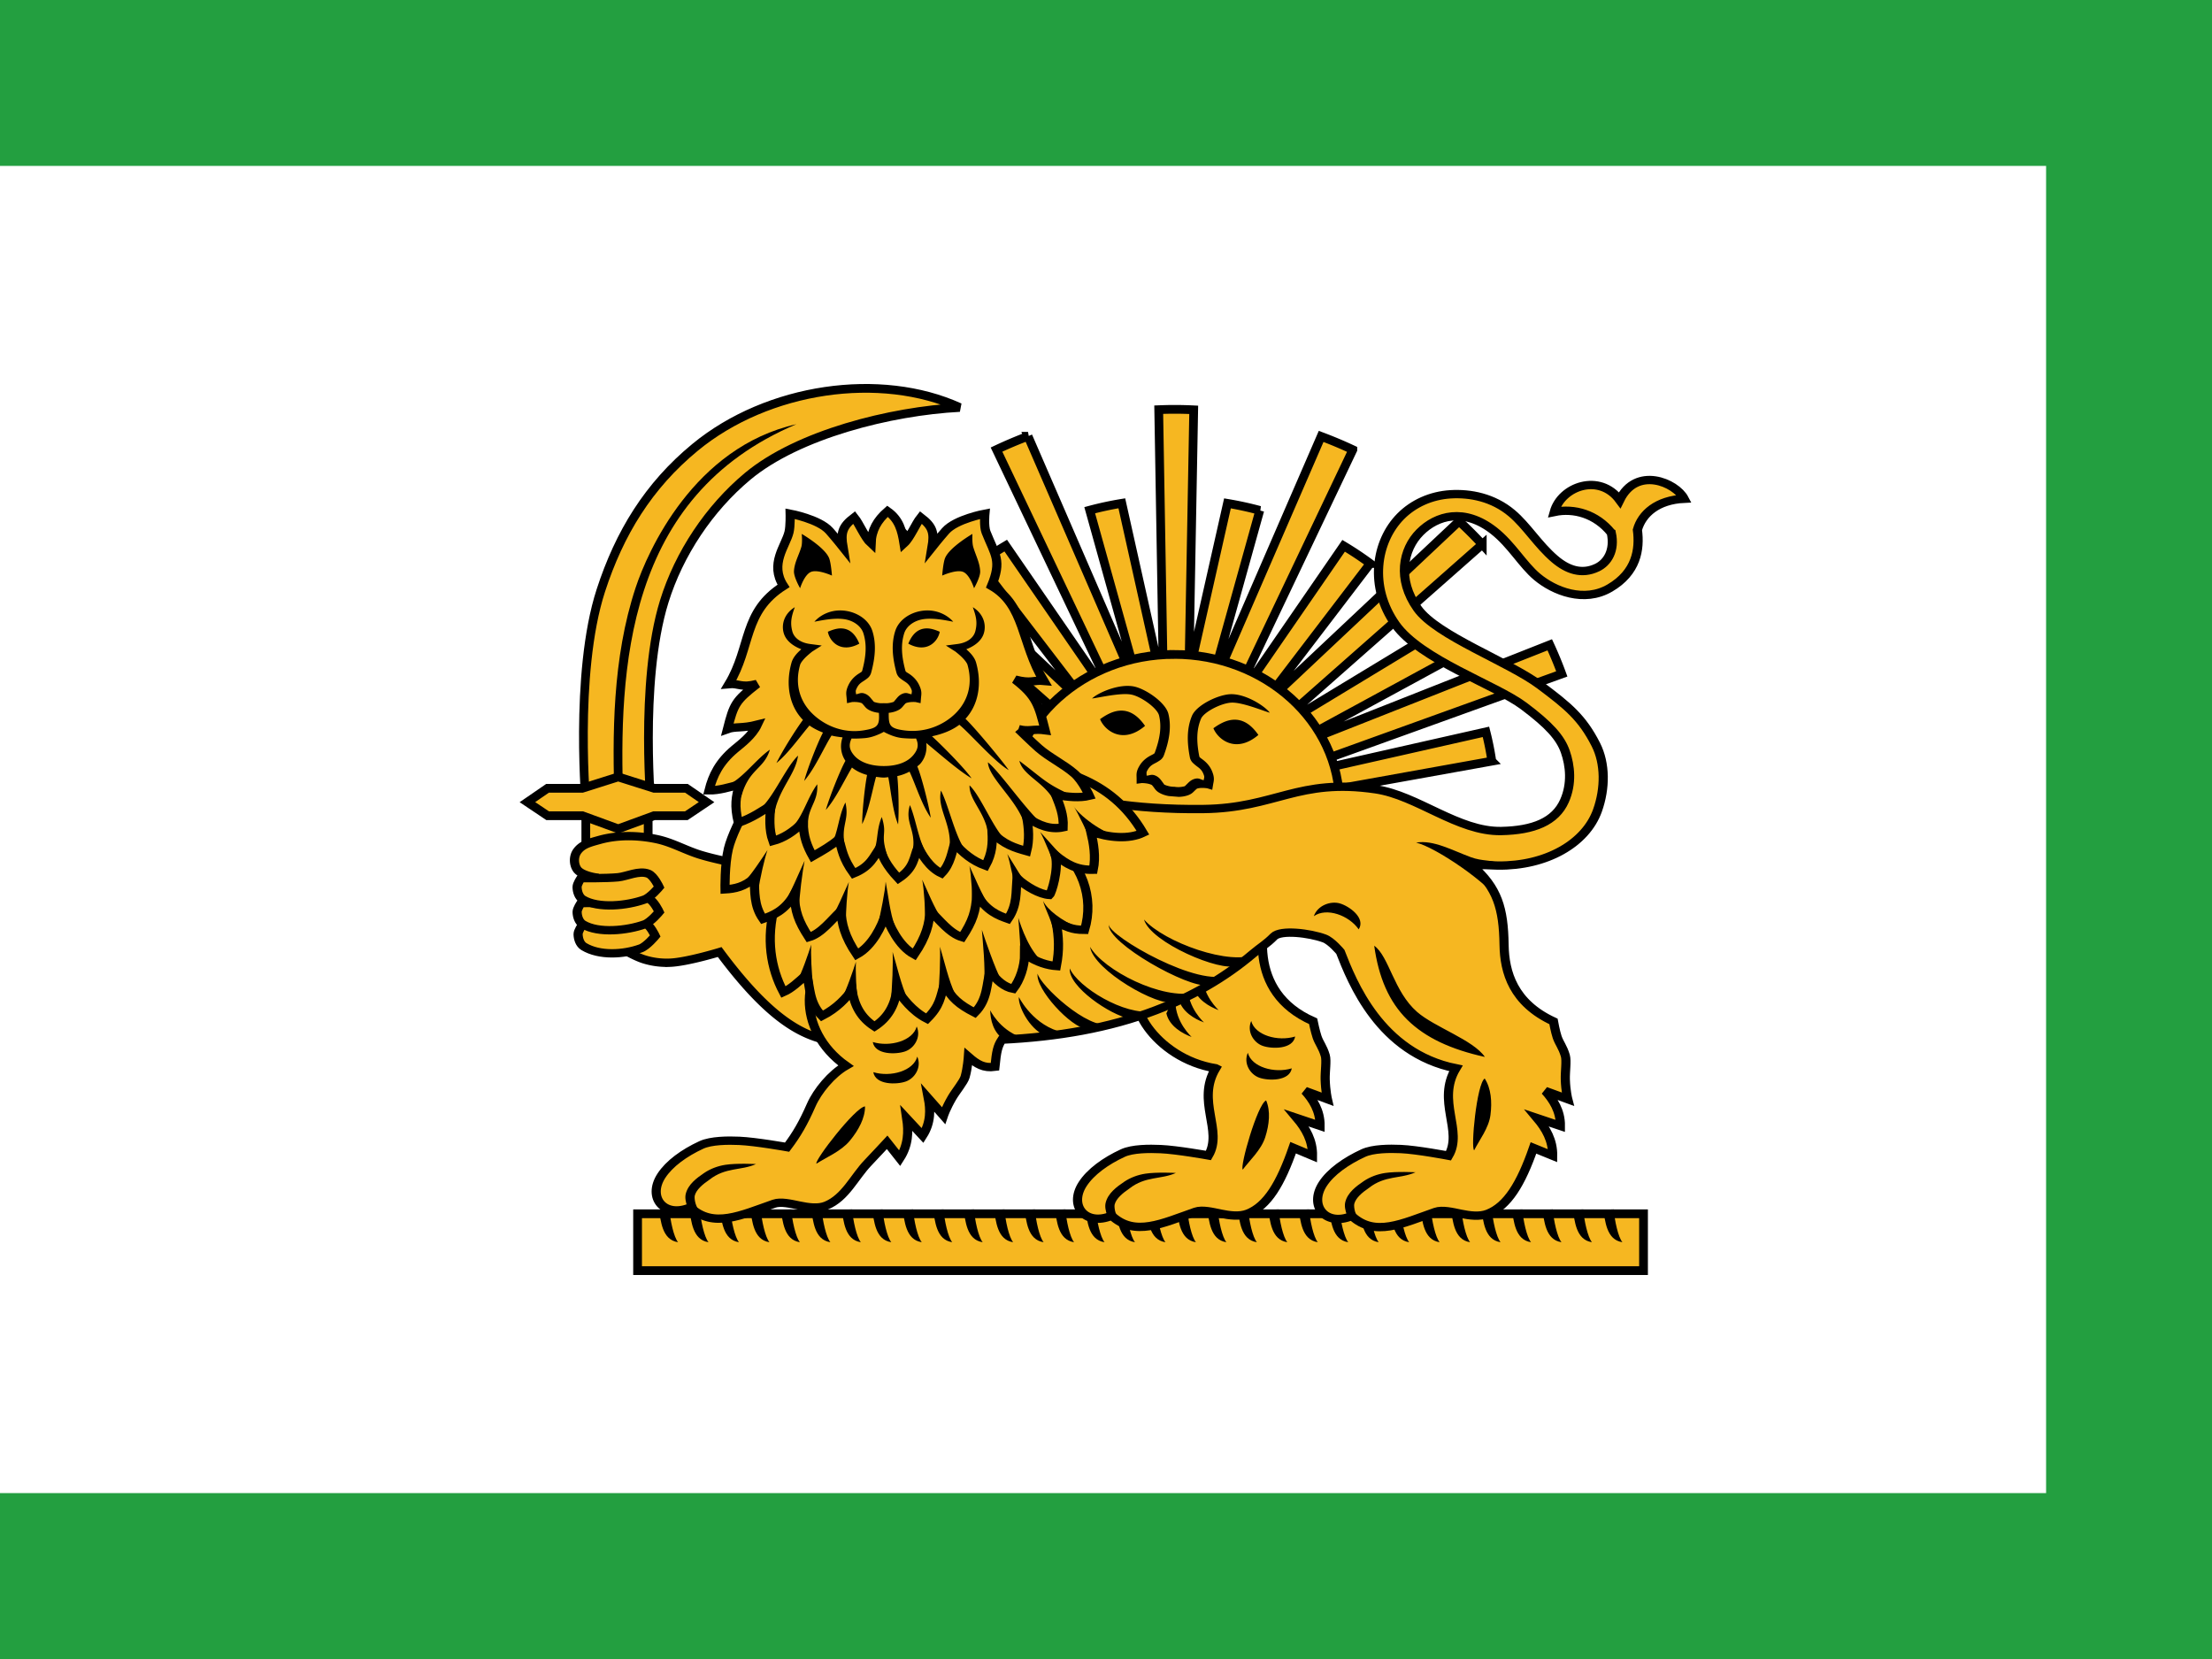 <svg height="450" width="600" xmlns="http://www.w3.org/2000/svg"><path d="M0 0h600v450H0z" fill="#239f40"/><path d="M0 45h555v360H0z" fill="#fff"/><path d="M172.943 344.654h272.859v-15.42H172.943z" fill="#f6b721" stroke="#000" stroke-width="2.373"/><path d="M181.576 328.047c.199 2.912 1.195 7.563 2.348 8.897-4.438-.644-4.658-5.982-5.212-8.793zm8.263 0c.199 2.912 1.195 7.563 2.347 8.897-4.437-.644-4.657-5.982-5.211-8.793zm8.263 0c.199 2.912 1.195 7.563 2.347 8.897-4.437-.644-4.657-5.982-5.211-8.793zm8.263 0c.199 2.912 1.195 7.563 2.347 8.897-4.437-.644-4.657-5.982-5.211-8.793zm8.263 0c.199 2.912 1.195 7.563 2.347 8.897-4.437-.644-4.657-5.982-5.211-8.793zm8.262 0c.2 2.912 1.196 7.563 2.348 8.897-4.437-.644-4.658-5.982-5.212-8.793zm8.263 0c.2 2.912 1.196 7.563 2.348 8.897-4.437-.644-4.658-5.982-5.212-8.793zm8.263 0c.2 2.912 1.196 7.563 2.348 8.897-4.438-.644-4.658-5.982-5.212-8.793zm8.263 0c.199 2.912 1.195 7.563 2.348 8.897-4.438-.644-4.658-5.982-5.212-8.793zm8.263 0c.199 2.912 1.195 7.563 2.347 8.897-4.437-.644-4.657-5.982-5.211-8.793zm8.263 0c.199 2.912 1.195 7.563 2.347 8.897-4.437-.644-4.657-5.982-5.211-8.793zm8.263 0c.199 2.912 1.195 7.563 2.347 8.897-4.437-.644-4.657-5.982-5.211-8.793zm8.263 0c.199 2.912 1.195 7.563 2.347 8.897-4.437-.644-4.657-5.982-5.211-8.793zm8.262 0c.2 2.912 1.196 7.563 2.348 8.897-4.437-.644-4.658-5.982-5.211-8.793zm8.263 0c.2 2.912 1.196 7.563 2.348 8.897-4.437-.644-4.658-5.982-5.212-8.793zm8.263 0c.2 2.912 1.196 7.563 2.348 8.897-4.438-.644-4.658-5.982-5.212-8.793zm8.263 0c.199 2.912 1.195 7.563 2.348 8.897-4.438-.644-4.658-5.982-5.212-8.793zm8.263 0c.199 2.912 1.195 7.563 2.347 8.897-4.437-.644-4.657-5.982-5.211-8.793zm8.263 0c.199 2.912 1.195 7.563 2.347 8.897-4.437-.644-4.657-5.982-5.211-8.793zm8.263 0c.199 2.912 1.195 7.563 2.347 8.897-4.437-.644-4.657-5.982-5.211-8.793zm8.263 0c.198 2.912 1.195 7.563 2.347 8.897-4.437-.644-4.657-5.982-5.211-8.793zm8.262 0c.2 2.912 1.196 7.563 2.348 8.897-4.437-.644-4.658-5.982-5.212-8.793zm8.263 0c.2 2.912 1.196 7.563 2.348 8.897-4.438-.644-4.658-5.982-5.212-8.793zm8.263 0c.2 2.912 1.196 7.563 2.348 8.897-4.438-.644-4.658-5.982-5.212-8.793zm8.263 0c.199 2.912 1.195 7.563 2.348 8.897-4.438-.644-4.658-5.982-5.212-8.793zm8.263 0c.199 2.912 1.195 7.563 2.347 8.897-4.437-.644-4.657-5.982-5.211-8.793zm8.263 0c.199 2.912 1.195 7.563 2.347 8.897-4.437-.644-4.657-5.982-5.211-8.793zm8.263 0c.199 2.912 1.195 7.563 2.347 8.897-4.437-.644-4.657-5.982-5.211-8.793zm8.263 0c.199 2.912 1.195 7.563 2.347 8.897-4.437-.644-4.657-5.982-5.211-8.793zm8.262 0c.2 2.912 1.196 7.563 2.348 8.897-4.437-.644-4.658-5.982-5.211-8.793zm8.263 0c.2 2.912 1.196 7.563 2.348 8.897-4.437-.644-4.658-5.982-5.212-8.793zm8.263 0c.2 2.912 1.196 7.563 2.348 8.897-4.438-.644-4.658-5.982-5.212-8.793z"/><path d="M159.039 219.665s-3.41-36.872 3.933-59.484c5.067-15.605 12.899-28.406 25.563-38.837 19.78-16.292 50.336-20.596 71.775-10.816-18.777.984-43.904 7.32-57.518 18.681-10.434 8.707-18.584 20.943-22.614 33.921-6.853 22.069-3.441 57.518-3.441 57.518z" fill="#f6b721" stroke="#000" stroke-width="2.366"/><path d="M172.42 159.379c-6.34 19.13-6.342 40.236-5.709 58.363l2.354-.093c-.63-18.052-.482-38.855 5.616-57.529 6.098-18.674 18.045-35.209 41.349-45.056-27.816 6.257-40.342 34.452-43.61 44.315z"/><g fill="#f6b721" stroke="#000"><path d="M158.9 216.308h16.916v37.931H158.9z" stroke-width="2.368"/><g stroke-width=".7"><path d="M284.09 342.618c-2.868-.88-5.478.458-11.216-8.028 0 0-2.508.843-3.813.897a5.348 5.348 0 0 1-2.018-.299c-1.179-.424-3.215-1.943-3.215-1.943l-.523-4.935s-1.037-.182-1.346-.672c-.266-.422-.269-1.076 0-1.496.384-.6.98-.744 1.72-.972 1.381-.424 2.926-.394 4.335-.074 1.25.283 2.222.945 3.44 1.345 3.748 1.232 11.662 2.019 11.662 2.019z" transform="matrix(3.544 0 0 3.229 -771.851 -822.153)"/><path d="M224.087 211.049s1.923.021 2.841-.075c.667-.07 1.228-.456 1.944-.15.426.183.822 1.122.822 1.122s-.645.859-1.121 1.046c-1.322.521-3.15.633-4.336-.15-.317-.208-.444-.666-.449-1.046-.003-.268.3-.747.3-.747z" transform="matrix(3.544 0 0 3.229 -636.297 -430.498)"/><path d="M224.013 209.18s1.922.021 2.84-.075c.668-.07 1.602-.606 2.318-.3.426.183.822 1.122.822 1.122s-.645.86-1.121 1.047c-1.322.52-3.524.782-4.71 0-.317-.21-.444-.667-.449-1.047-.003-.268.3-.747.3-.747z" transform="matrix(3.544 0 0 3.229 -636.297 -430.498)"/><path d="M262.258 328.385s1.922.022 2.84-.075c.668-.07 1.602-.605 2.318-.299.426.183.823 1.122.823 1.122s-.646.859-1.122 1.046c-1.321.521-3.524.782-4.71 0-.316-.209-.443-.667-.448-1.046-.003-.269.299-.748.299-.748z" transform="matrix(3.544 0 0 3.229 -771.851 -822.153)"/></g><g stroke-width="3.537"><path d="M177.392 221.266h8.77l5.495-3.687-5.47-3.76h-8.77l-9.733-3.08-9.734 3.08h-9.42l-5.47 3.76 5.495 3.687h9.42l9.709 3.552zM318.527 111.034c-1.41 0-2.82.038-4.226.092l1.298 76.082-11.306-50.69a89.514 89.514 0 0 0-8.711 1.872l14.475 51.932-31.211-71.986a115.68 115.68 0 0 0-8.544 3.614l34.436 72.412-31.934-46.372a89.29 89.29 0 0 0-7.247 4.8l30.544 39.867-54.62-51.376a111.095 111.095 0 0 0-6.301 6.32l58.27 51.413-46.223-28.004a81.626 81.626 0 0 0-4.578 6.913l54.898 29.858 2.112-3.318.983.908 4.54-4.151 2.225-1.409v.111l4.874-1.816v.093l4.207-1.001h4.207l4.319 1v-.092l4.874 1.816v-.11l2.224 1.408 4.541 4.151.982-.908 1.557 2.52-1.112.409 2.336 5.245 1.334 5.134 62.904-11.306a78.49 78.49 0 0 0-1.594-7.951l-61.644 13.919 82.217-29.636c-.983-2.692-2.07-5.32-3.262-7.895l-73.543 29.042 47.725-25.947a81.67 81.67 0 0 0-4.56-6.932l-46.149 27.95 58.215-51.358a110.977 110.977 0 0 0-6.283-6.283l-54.582 51.376 30.47-39.904a89.58 89.58 0 0 0-7.21-4.8l-28.802 41.813-.778-.408 32.082-67.464a115.952 115.952 0 0 0-8.6-3.614l-29.469 67.946-.444-.241 13.27-47.633a89.857 89.857 0 0 0-8.767-1.909l-10.471 46.428 1.316-71.8c-1.75-.084-3.506-.13-5.264-.13z" stroke-width="2.368"/><path d="M318.524 177.51c-24.538 0-44.728 18.133-44.728 40.744 0 22.612 20.171 40.852 44.728 40.852 24.556 0 44.841-18.222 44.841-40.852s-20.303-40.745-44.841-40.745z" stroke-width="2.368"/></g></g><g stroke-width=".7"><path d="M272.208 225.551c-1.505 2.755.583 5.216-.551 7.323 0 0-2.413-.475-3.664-.535-.87-.042-2.15-.043-2.893.334-1.325.671-2.47 1.584-3.071 2.602-1.096 1.856.242 3.572 2.222 2.66 1.77 1.788 3.856.644 6.41-.334.523-.2 1.292.016 1.933.16.67.15 1.43.268 2.062 0 1.506-.639 2.526-2.52 3.48-5.54l1.484.683c.016-1.29-.507-2.275-1.19-3.168l1.77.653c.01-1.284-.56-2.225-1.144-2.933l1.704.691s-.142-.668-.17-1.658c-.018-.642.122-1.582.007-2.008-.197-.735-.46-1.028-.628-1.565-.135-.43-.302-1.318-.302-1.318-5.13-2.467-4.024-8.28-3.082-10.742l-9.768 7.395c-1.974 1.41.737 6.482 5.391 7.3z" fill="#f6b721" stroke="#000" transform="matrix(3.544 0 0 3.229 -634.958 -438.531)"/><path d="M330.54 273.989c-2.43-.898-6.055-2.884-6.853-6.41l2.633-5.498c-1.15 6.203 3.013 10.739 4.22 11.908zm-3.975 3.342c-2.43-.898-6.055-2.883-6.852-6.41l2.632-5.497c-1.149 6.202 3.013 10.738 4.22 11.907zm-3.34 3.941c-2.43-.898-6.054-2.883-6.852-6.41l2.633-5.497c-1.15 6.202 3.013 10.738 4.22 11.907zm-4.265 36.886s-5.23-.28-8.307.202c-2.035.319-4.04 1.051-5.76 2.22-1.967 1.338-4.337 3.05-4.983 5.65-.287 1.154.056 2.327.332 3.23.276.902.553 1.614.553 1.614l2.326-.909s-.327-.57-.553-1.311c-.227-.74-.324-1.707-.222-2.12.402-1.617 2.15-3.089 3.987-4.338 4.376-3.447 8.613-2.414 12.627-4.238zm18.142-.912c1.844-2.482 4.99-5.319 6.088-8.767 1.099-3.448 1.485-7.074.246-10.003-2.369 1.024-7.206 18.09-6.334 18.77zm13.292-27.457c-.615 3.514-6.346 3.413-8.829 2.526-2.483-.887-4.337-3.911-3.091-6.745.987 3.867 7.196 5.656 11.92 4.219zm.918-8.634c-.615 3.513-6.346 3.413-8.83 2.526-2.482-.887-4.337-3.912-3.091-6.746.987 3.868 7.197 5.657 11.92 4.22z"/><path d="M340.736 301.86c.299 1.489-.298 2.512-1.08 2.921-1.175.616-2.267.202-3.25-.719-1.277-1.196-2.141-2.79-3.281-3.843-1.445-1.336-3.187-1.693-4.687-1.594-1.501.1-2.846.777-3.813 1.844-1.933 2.133-2.43 5.95-.406 9.09 1.906 2.958 7.638 5.058 9.812 6.845 1.953 1.605 2.814 2.665 3.188 3.846s.519 2.68-.063 4.125c-.699 1.737-2.363 2.484-4.846 2.537-3.3.07-6.412-2.99-9.598-3.504-5.964-.961-7.658 1.585-13.2 1.656-10.976.143-15.456-3.5-15.456-3.5l-11.9 15.123c-3.635 1.49-3.826 6.98 0 9.938-1.094.688-2.176 2.116-2.656 3.313-.603 1.505-1.097 2.44-1.844 3.53 0 0-2.405-.47-3.656-.53-.87-.042-2.162-.033-2.906.343-1.325.671-2.461 1.576-3.063 2.594-1.096 1.856.24 3.567 2.219 2.656 1.77 1.787 3.852.665 6.406-.312.524-.2 1.297.012 1.938.156.67.15 1.437.285 2.062 0 1.472-.67 2.137-2.39 3.188-3.594.495-.568 1.469-1.719 1.469-1.719l.968 1.344c.653-1.114.684-2.23.532-3.344l1.218 1.438c.645-1.11.595-2.222.438-3.125l1.156 1.438s.191-.626.656-1.5c.302-.567.889-1.324 1-1.75.192-.737.25-1.688.25-1.688.668.638 1.175.97 2.032.844.122-1.335.21-1.74.53-2.281 4.249-.225 8.203-.97 11.782-2.47 2.703-1.131 5.21-2.68 7.438-4.75.58-.54 1.048-.825 1.593-1.437.536-.601 2.756-.296 3.875.156.54.22 1.219 1.125 1.219 1.125.897 2.51 3.014 8.498 8.844 9.782-1.505 2.754.572 5.237-.563 7.344 0 0-2.405-.502-3.656-.563-.87-.042-2.131-.033-2.875.344-1.324.67-2.492 1.575-3.094 2.594-1.096 1.856.24 3.598 2.219 2.687 1.77 1.787 3.852.634 6.406-.344.524-.2 1.297.012 1.938.156.67.151 1.43.269 2.062 0 1.506-.638 2.546-2.511 3.5-5.53l1.469.656c.016-1.292-.504-2.264-1.187-3.157l1.78.656c.012-1.284-.572-2.23-1.155-2.937l1.718.688s-.16-.667-.187-1.657c-.018-.641.114-1.574 0-2-.198-.735-.457-1.026-.625-1.562-.135-.43-.281-1.313-.281-1.313-3.071-1.556-3.75-4.12-3.782-6.437-.042-3.057-.504-4.79-2.437-6.64.676-.122 1.376-.024 1.968-.016 3.694.045 6.718-1.848 7.62-4.63.601-1.856.608-3.938-.124-5.527-1.05-2.277-2.159-3.26-4.277-5-2.387-1.962-7.9-4.149-9.375-6.437-1.58-2.45-1.12-4.963.188-6.406 1.283-1.416 3.386-2.083 5.656-.125 1.362 1.174 2.189 2.842 3.313 3.875 1.31 1.204 3.596 2.199 5.562.937 2.04-1.31 2.31-3.244 2.111-4.89.343-1.352 1.52-2.504 3.58-2.612-.655-1.374-3.66-2.763-4.935.112-1.533-2.287-4.461-1.176-5.01 1.001 1.532-.352 3.212.182 4.365 1.748z" fill="#f6b721" stroke="#000" transform="matrix(3.544 0 0 3.229 -770.512 -830.187)"/><path d="M384.108 228.56c4.68-.823 9.858 2.119 14.905 3.968 3.008 1.103 5.716.739 6.72 1.424l-4.556.824 5.685 10.002c-2.7-4.986-17.673-15.126-22.754-16.219zm-11.354 27.962c1.182 8.563 3.991 15.162 8.971 20.08s11.943 8.082 21.045 10.09c-3.15-4.62-13.66-8.077-18.386-12.21-6.372-5.57-7.577-15.04-11.63-17.96zm27.11 55.484c1.37-2.724 3.96-5.994 4.42-9.56s.188-7.2-1.563-9.903c-2.152 1.365-3.84 18.923-2.857 19.463zm-31.316-59.921c1.954-3.08-2.564-6.295-5.105-7.032-2.542-.738-6.074.544-7.068 3.46 3.442-2.435 9.5-.257 12.173 3.572zm-58.236-2.665c1.752 6.25 21.056 14.373 24.97 12.473l5.576-3.19c-6.961 3.52-25.201-3.196-30.546-9.283zm-9.574 1.382c-.293 5.081 21.616 17.28 26.73 16.425l5.748-2.926c-7.563 3.957-32.283-10.297-32.478-13.5zm-5.06 6.037c.961 6.39 18.675 16.456 22.8 14.973l5.937-2.593c-9.245 2.166-25.13-6.119-28.737-12.38zm-5.51 5.848c-.45 4.884 10.989 12.687 16.364 13.648l6.198-2.024c-7.804 1.224-20.338-6.575-22.562-11.624zm-8.723 1.399c-.63 4.16 9.04 14.67 13.36 15.041l6.436-1.264c-6.226 1.581-19.16-10.718-19.797-13.777zm-5.079 6.367c-.251 2.283 2.64 8.426 6.99 10.416l6.554-.582c-8.35-.889-12.77-8.313-13.544-9.834zm-7.768 3.6c.032 2.389.74 6.188 4.053 8.15l6.58-.229c-6.76-1.286-9.878-6.471-10.633-7.921zm-31.86 8.6c.614 3.514 6.345 3.413 8.828 2.526 2.483-.887 4.338-3.911 3.092-6.745-.987 3.867-7.197 5.656-11.92 4.219zm.145 8.173c.615 3.513 6.346 3.413 8.83 2.526 2.482-.888 4.337-3.912 3.09-6.746-.986 3.868-7.196 5.657-11.92 4.22zm-15.432 24.82c2.685-1.73 6.725-3.377 9.087-6.251s4.125-6.145 4.098-9.283c-2.613.198-13.739 14.618-13.185 15.534zm162.504 2.332s-5.231-.28-8.307.202c-2.035.319-4.04 1.051-5.76 2.22-1.967 1.338-4.337 3.05-4.984 5.65-.286 1.154.056 2.327.333 3.23.276.901.553 1.614.553 1.614l2.326-.909s-.327-.571-.554-1.311c-.226-.74-.323-1.708-.221-2.12.402-1.617 2.15-3.089 3.987-4.338 4.376-3.447 8.613-2.414 12.627-4.238zm-178.892-2.226s-5.231-.281-8.307.201c-2.035.32-4.04 1.052-5.76 2.22-1.967 1.338-4.338 3.05-4.984 5.65-.286 1.154.056 2.327.332 3.23.277.902.554 1.614.554 1.614l2.326-.908s-.327-.572-.554-1.312c-.227-.74-.324-1.707-.221-2.119.402-1.617 2.15-3.09 3.987-4.339 4.376-3.446 8.613-2.414 12.627-4.237z"/><path d="m257.418 208.83-.908.523c-6.177 2.38-10.934 2.3-17.148 0l-.884 2.492c-.706 2.819-.318 5.302.648 7.307.59-.28 1.179-.888 1.768-1.473.291.973.16 2.358 1.179 3.476 1.154-.648 1.87-1.532 2.298-2.18.197 1.332.704 2.342 1.724 3.064 1.02-.722 1.527-1.732 1.724-3.064.427.648 1.143 1.768 2.298 2.416 1.018-1.119 1.005-1.796 1.326-2.908.515 1.158 1.173 1.747 2.327 2.395 1.018-1.119.888-2.503 1.179-3.476.488.787 1.106 1.337 1.768 1.473.505-.723.873-1.88.868-2.928.95.745 1.833.967 2.432 1.016.239-1.363.188-2.416-.007-3.63.895.308 1.067.588 2.167.59.736-2.701-.139-5.625-2.699-7.696z" fill="#f6b721" stroke="#000" transform="matrix(3.544 0 0 3.229 -634.958 -438.531)"/><path d="m292.898 251.93-5.196-.312-1.684 3.136c-.09-4.256-2.597-8.089-3.085-10.392 1.173 2.429 4.757 5.198 9.965 7.568zm-9.818 9.17-4.365-1.564-2.103 2.919c.498-4.233-.245-11.166-.411-13.507.828 2.543 3.027 9.17 6.879 12.152zm-11.5 4.738-2.576-1.565-2.104 2.92c.498-4.234-.407-12.648-.573-14.989.828 2.544 3.677 10.799 5.254 13.634zm-12.511 3.7-2.577-1.564-2.104 2.919c.498-4.233.73-11.759.564-14.1.828 2.544 2.54 9.91 4.117 12.745zm-12.838 1.407-2.577-1.565-2.104 2.92c.498-4.234.73-11.76.565-14.1.828 2.543 2.54 9.91 4.116 12.745zm-18.168.444 2.577-1.565 2.104 2.92c-.498-4.234-.73-9.539-.565-11.88-.827 2.544-2.54 7.69-4.116 10.525zm-12.13-4.643 2.578-1.564 2.104 2.919c-.498-4.233-.73-9.538-.565-11.88-.827 2.544-2.54 7.69-4.116 10.525z"/><path d="M237.648 201.036s-2.279 4.002-2.734 6.067c-.295 1.336-.257 3.418-.257 3.418.74-.047 1.481-.21 2.222-.94.077 1.139-.037 2.278.684 3.418.74-.286 1.652-.662 2.392-2.051.057 1.417.32 2.252 1.111 3.589.97-.31 1.732-1.465 2.478-2.222.016 1.033.274 2.188 1.196 3.674 1.212-.726 1.916-2.406 2.197-3.359.307.9.985 2.633 2.197 3.36.922-1.487 1.18-2.642 1.196-3.675.746.757 1.508 1.912 2.478 2.222.791-1.337 1.054-2.172 1.11-3.59.741 1.39 1.653 1.766 2.393 2.052.72-1.14.607-2.28.684-3.418.74.73 1.755 1.362 2.495 1.409.148-.148.727-2.145.448-3.34.87.755 1.615 1.259 2.9 1.222.21-1.103.03-2.207-.185-3.208 1.397.528 2.91.672 3.991.103-2.52-4.683-6.507-5.448-10.884-6.256-4.96 4.51-10.908 5.35-18.112 1.525z" fill="#f6b721" stroke="#000" transform="matrix(3.544 0 0 3.229 -634.958 -438.531)"/><path d="m300.237 226.927-3.079-.305-.388 3.474c-1.702-3.965-4.316-9.553-5.649-11.56 1.296 2.35 7.977 7.686 12.701 8.39zm-9.524 7.567-4.109-2.347.452 5.333c-1.454-4.046-3.72-9.759-4.926-11.831 1.902 2.01 5.868 6.85 8.583 8.845zm-10.704 7.214-3.605-2.956-.561 5.325c-.67-4.213-1.823-10.196-2.62-12.427 1.494 2.278 4.487 7.667 6.786 10.058zm-11.672 3.91-2.775-1.252-1.678 3.14c-.098-4.257-.44-10.323-.932-12.626 1.177 2.427 3.425 8.11 5.385 10.738zm-25.628 5.43-2.376-1.81-2.438 2.694c.998-4.16 2.226-10.44 2.34-12.785.52 2.61 1.244 8.926 2.474 11.9zm12.823-1.697-2.775-1.252-1.678 3.14c-.099-4.257-.44-10.323-.932-12.626 1.177 2.427 3.424 8.11 5.385 10.738zm-30.654.623 2.775-1.253 1.678 3.14c.098-4.257.44-10.323.932-12.626-1.177 2.427-3.425 8.11-5.385 10.739zm-12.702-4.192 2.775-1.252 1.678 3.14c.098-4.257 1.123-11.879 1.615-14.182-1.177 2.427-4.108 9.665-6.068 12.294zm-10.805-5.921 2.918-.944 1.258 3.298c.652-4.216 1.847-9.412 2.636-11.645-1.485 2.283-4.524 6.892-6.812 9.29z"/><path d="M257.115 197.057c.795.24 1.12-.043 2.038.093-.491-2.096-.635-2.84-2.296-4.253 1.226.354 1.412.026 2.19.107-1.728-3.151-1.412-6.343-3.994-7.973.808-2.143.28-2.578-.422-4.521-.175-.486-.085-1.546-.085-1.546s-2.211.452-3.007 1.437c-.459.567-1.039 1.366-1.039 1.366.182-1.193.062-1.718-.859-2.492-.387.53-.826 1.715-1.288 2.177-.158-1.078-.37-2.004-1.26-2.695-.778.747-1.223 1.585-1.26 2.695-.463-.462-.903-1.648-1.29-2.177-.92.774-1.04 1.299-.858 2.492 0 0-.58-.799-1.04-1.366-.795-.985-3.006-1.437-3.006-1.437s.025 1.042-.086 1.546c-.256 1.168-1.512 2.679-.421 4.52-3.13 2.178-2.449 5.097-4.178 8.247.779-.08.928.342 2.153-.013-1.66 1.414-1.777 1.7-2.269 3.797.604-.24 1.115-.048 2.29-.376-.4.934-1.259 1.618-1.738 2.06-1.183 1.095-1.669 2.193-1.962 3.459.776.01 1.551-.264 2.327-.482-.266 1.01-.398 1.753-.08 3.209 1.163-.468 1.74-.96 2.486-1.444-.096.936-.147 2.032.16 2.968.776-.227 1.551-.736 2.326-1.604-.018 1.22.317 2.09.722 2.887.713-.446 1.43-.888 2.006-1.444.231.868.286 1.617 1.123 2.888 1.277-.57 1.538-1.394 2.005-2.166.177.713.494 1.496 1.428 2.587 1.221-.883 1.16-1.767 1.504-2.65.278.634.87 1.754 1.79 2.22.696-.788.804-1.862 1.003-2.506.627.78 1.356 1.46 2.363 1.862.524-1.05.541-1.931.501-2.793.884 1.018 1.767 1.305 2.65 1.575.22-.955.16-1.91 0-2.864.931.731 1.862 1.081 2.793.859.047-1.053-.26-1.842-.573-2.721.937.178 1.831.272 2.578.071 0 0-.51-1.253-1.145-1.862-.82-.784-1.928-1.358-2.744-2.145-.473-.455-1.536-1.592-1.536-1.592z" fill="#f6b721" stroke="#000" transform="matrix(3.544 0 0 3.229 -634.958 -438.531)"/><path d="M217.468 144.824s.237 2.348-.11 3.532c-.672 2.284-1.865 4.197-1.994 6.559-.088 1.61 1.661 4.641 1.661 4.641s1.137-3.716 2.99-4.44c1.845-.72 5.65 1.01 5.65 1.01s-.247-3.43-.776-4.743c-1.187-2.945-7.42-6.559-7.42-6.559zm46.298 0s-6.234 3.614-7.421 6.56c-.53 1.312-.776 4.741-.776 4.741s3.804-1.73 5.65-1.009c1.852.724 2.99 4.44 2.99 4.44s1.75-3.03 1.661-4.641c-.129-2.362-1.212-4.275-1.883-6.559-.348-1.184-.221-3.532-.221-3.532zm-48.18 19.878c-2.765 1.688-3.735 4.547-2.991 7.063.57 1.932 2.38 3.436 4.762 4.339-.12.103-.096.088-.221.202-.944.857-2.032 1.998-2.437 3.43-1.685 5.961-.583 11.772 3.101 15.54-1.947 2.607-5.598 8.42-7.2 11.704 3.215-2.614 6.518-7.336 8.972-10.191 1.09.786 2.327 1.393 3.656 1.917-1.367 2.59-4.096 9.438-5.095 13.117 2.905-3.363 5.476-9.276 7.42-12.31.957.253 1.974.368 2.991.505-.757 2.173-.483 4.46.775 6.356-1.374 2.456-4.249 9.586-5.316 13.32 2.746-3.1 5.162-8.34 7.088-11.503 1.11.889 2.462 1.565 4.099 2.018-.619 3.16-1.322 9.774-1.33 13.319 1.808-3.629 2.77-9.314 3.766-12.815.686.078 1.358.202 2.105.202.431 0 .807-.075 1.218-.1.695 3.573 1.17 9.154 2.658 12.814.264-3.46.132-9.845-.221-13.117 1.248-.261 2.339-.703 3.323-1.211 1.567 3.293 3.333 9.067 5.76 12.511-.626-3.863-2.591-11.439-3.656-13.924.301-.272.634-.506.886-.807 1.326-1.586 1.788-3.583 1.55-5.55 3.298 2.69 8.694 7.475 12.295 9.586-2.137-3.006-8.026-8.905-10.744-11.402 2.795-.596 5.396-1.585 7.421-3.128 3.133 2.602 9.508 10.027 13.402 12.31-2.265-3.185-9.328-11.627-11.74-13.924 3.479-3.771 4.525-9.416 2.88-15.236-.405-1.433-1.493-2.574-2.437-3.431-.125-.114-.1-.099-.222-.202 2.383-.903 4.192-2.407 4.763-4.339.744-2.516-.226-5.375-2.99-7.063.778 2.22 1.354 3.985.664 6.559-.44 1.644-2.03 3.072-4.873 3.43l-3.102.404 2.548 1.615s.64.484 1.44 1.21 1.696 1.761 1.883 2.422c1.516 5.365 0 9.907-3.212 13.117-3.213 3.21-8.306 5.437-14.067 4.642-3.992-.552-4.103-1.461-4.098-4.743.745-.077 1.674-.27 2.547-.706.793-.396 1.112-.817 1.44-1.21.328-.395.596-.678.665-.707 1.04-.448 2.658-.303 2.658-.303l1.33.303.11-1.312c.089-1.138.363-1.866-.554-3.726-.744-1.508-1.877-2.417-2.658-2.926-.391-.254-.618-.371-.776-.505s-.193-.192-.221-.302c-1.02-3.776-1.336-7.046-.332-10.198.6-1.887 2.655-3.483 5.316-3.835 2.867-.38 6.362.422 7.975.707-1.59-1.812-4.693-3.562-8.64-2.927-3.23.52-6.157 2.526-7.088 5.45-1.148 3.605-.72 7.416.332 11.307.159.588.504 1.089.886 1.413s.768.585 1.108.807c.68.444 1.352.84 1.883 1.917.456.925.278.894.221 1.708-.797-.06-1.285-.644-2.547-.1-.838.36-1.3.977-1.662 1.412-.362.435-.685.772-.553.707-.345.172-1.078.343-1.662.403s-1.107 0-1.107 0-.524.06-1.108 0-1.317-.231-1.661-.403c.131.065-.192-.272-.554-.707-.362-.435-.824-1.051-1.662-1.412-1.262-.544-1.75.04-2.547.1-.056-.814-.234-.783.221-1.708.531-1.076 1.202-1.473 1.883-1.917.34-.222.726-.483 1.108-.807s.727-.825.886-1.413c1.052-3.891 1.48-7.702.332-11.308-.93-2.923-3.857-4.928-7.089-5.449-3.945-.635-7.049 1.115-8.639 2.927 1.614-.285 5.108-1.086 7.975-.707 2.661.352 4.716 1.948 5.316 3.835 1.004 3.152.688 6.422-.332 10.198-.028.11-.064.17-.221.302-.158.134-.385.25-.776.505-.781.51-1.914 1.418-2.658 2.926-.917 1.86-.642 2.588-.554 3.726l.111 1.312 1.33-.303s1.618-.145 2.657.303c.07.029.337.312.665.706.328.394.647.815 1.44 1.211.873.436 1.802.63 2.547.706.24 3.476-.37 4.13-4.098 4.743-5.734.94-10.854-1.432-14.066-4.642s-4.73-7.752-3.212-13.117c.186-.66 1.082-1.695 1.883-2.422s1.44-1.21 1.44-1.21l2.547-1.615-3.101-.404c-2.844-.358-4.433-1.786-4.874-3.43-.69-2.574-.114-4.34.665-6.559zm12.404 5.751c-.957.01-2.103.313-3.433.909.457 2.574 3.439 5.984 8.528 3.228-.812-1.975-2.224-4.164-5.095-4.137zm23.481 0c-2.87-.029-4.283 2.162-5.095 4.137 5.09 2.756 8.072-.654 8.529-3.228-1.33-.596-2.477-.9-3.434-.909zm-11.74 28.051c.32.18.644.36 1.44.706 1.11.484 2.391.9 3.765 1.01 1.198.094 2.372.15 3.545.1.797 1.749.507 3.007-.776 4.54-1.41 1.687-4.021 2.927-7.974 2.927s-6.676-1.24-8.086-2.926c-1.282-1.534-1.478-2.792-.664-4.54 1.172.049 2.346-.007 3.544-.102 1.374-.108 2.656-.525 3.766-1.009a13.597 13.597 0 0 0 1.44-.706zm-30.902 4.843c-4.163 2.932-7.885 8.538-12.184 9.889l3.877-.505.443 3.734c2.056-8.048 6.206-7.63 7.864-13.118zm7.642 1.615c-3.65 3.453-7.482 13.329-11.519 15.236l3.766-1.11.997 3.632c.747-8.234 5.994-12.11 6.756-17.758zm60.032 1.412c1.123 4.606 8.508 6.222 10.412 13.32l.443-3.633 4.54.202c-8.199-3.633-8.16-4.408-15.395-9.889zm-8.528.404c.178 4.715 9.855 11.674 10.3 18.97l1.219-3.431 3.544 1.513c-4.517-3.759-11.688-14.31-15.063-17.052zm-46.298 5.953c-2.941 3.975-4.138 9.898-7.753 12.411l3.433-1.614 1.772 3.43c-.823-8.228 2.867-8.543 2.548-14.227zm41.313.303c-.194 4.715 6.231 8.666 4.985 16.85l1.883-3.33 3.433 1.817c-3.482-2.665-7.15-12.38-10.3-15.337zm-7.753 1.412c-1.251 5.577 4.053 10.039 1.883 18.062l2.215-3.23 3.212 2.12c-3.16-2.979-5.057-12.62-7.31-16.952zm-25.918 3.23c-2.252 4.331-1.934 10.037-5.095 13.015l3.212-2.118 2.216 3.128c-2.17-8.023.919-8.45-.333-14.026zm17.5.706c-1.71 5.473 2.832 7.285 0 15.135l2.548-2.926 2.88 2.22c-2.904-3.19-3.542-9.954-5.428-14.43zm-7.642 3.228c-1.886 4.476-.53 8.012-3.434 11.2l2.99-2.32 2.438 3.027c-2.832-7.85-.281-6.433-1.994-11.906z"/></g><path d="M306.232 186.056c-3.819-.144-8.457 1.935-10.015 3.4 1.683-.15 7.799-1.652 10.718-1.038 2.71.57 6.984 3.705 7.451 5.635.782 3.225.187 6.454-1.164 10.133-.038.108-.073.159-.246.278-.172.12-.413.232-.835.454-.845.443-2.1 1.238-2.985 2.68-1.092 1.778-.852 2.527-.852 3.67l.006 1.32 1.39-.186s1.677-.018 2.712.514c.068.035.32.337.627.757.306.42.596.877 1.38 1.338.864.506 1.807.773 2.567.912l2.735.219c.773-.016 1.746-.13 2.68-.492.847-.33 1.206-.736 1.575-1.101.37-.366.667-.624.74-.648 1.105-.36 2.758-.076 2.758-.076l1.343.405.216-1.303c.182-1.127.52-1.83-.275-3.76-.645-1.564-1.739-2.547-2.502-3.119-.382-.286-.602-.435-.753-.58-.152-.147-.178-.202-.198-.314-.749-3.848-.822-7.13.462-10.19.769-1.83 5.468-4.247 8.234-4.379 2.98-.142 8.798 2.316 10.435 2.732-1.49-1.937-6.83-5.312-10.94-5.004-3.367.253-8.983 3.005-10.174 5.842-1.47 3.5-1.341 7.33-.57 11.296.116.6.444 1.124.811 1.478.368.355.73.654 1.062.904.665.498 1.327.94 1.788 2.058.395.959.207.929.084 1.736-.815-.125-1.254-.758-2.596-.32-.891.291-1.423.863-1.83 1.267-.332.328-.623.596-.648.655-.374.14-1.116.26-1.714.271-.606.012-1.145-.091-1.145-.091s-.55.016-1.146-.092c-.586-.107-1.302-.325-1.65-.523-.002.002.006-.017.001-.018-.015-.062-.26-.373-.535-.75-.338-.463-.772-1.112-1.605-1.541-1.255-.646-1.79-.092-2.614-.098.007-.816-.184-.817.36-1.7.631-1.03 1.355-1.362 2.091-1.748.368-.193.773-.43 1.192-.723.42-.291.826-.757 1.037-1.33 1.392-3.792 2.128-7.554 1.234-11.243-.724-2.99-5.85-6.603-9.132-7.387a7.99 7.99 0 0 0-1.565-.2zm-1.579 6.716a6.498 6.498 0 0 0-1.983.157c-1.263.284-2.694.992-4.281 2.149 1.345 3.243 6.266 6.868 12.2 1.814-1.334-1.916-3.24-3.897-5.936-4.12zm30.742 2.461a6.498 6.498 0 0 0-1.983.158c-1.262.284-2.694.991-4.281 2.148 1.345 3.244 6.266 6.868 12.2 1.814-1.334-1.916-3.24-3.897-5.936-4.12z"/></svg>